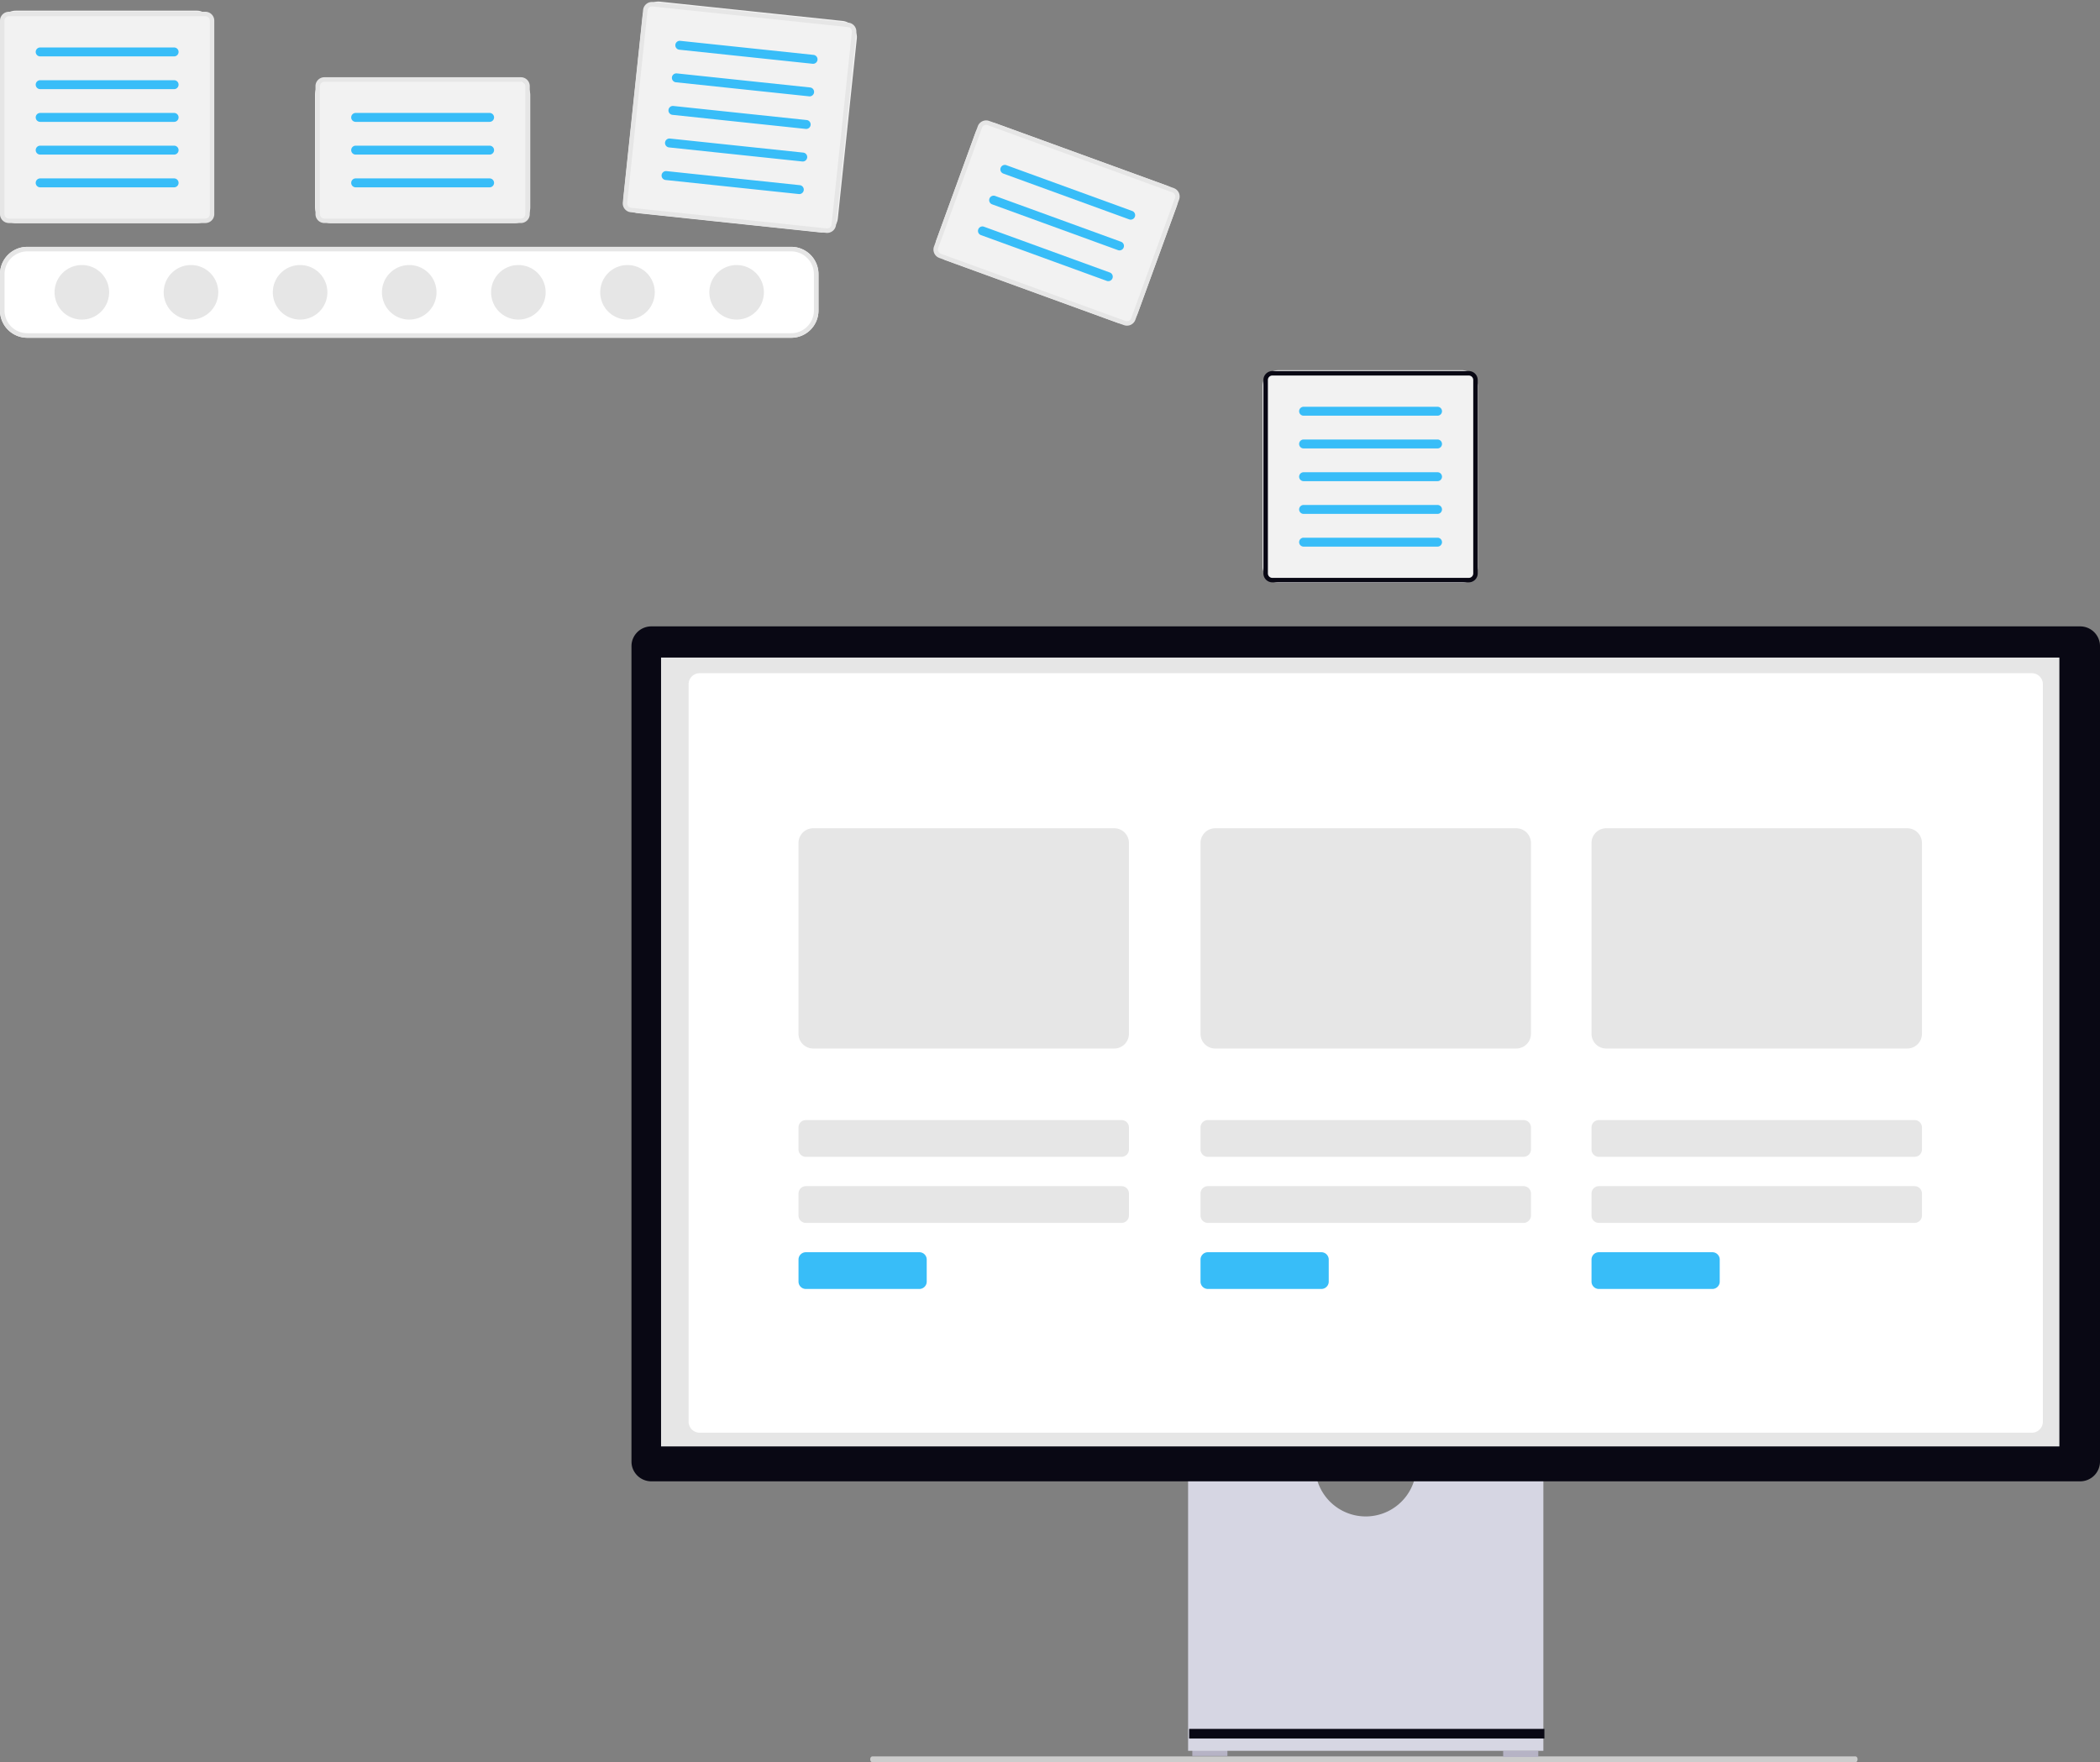 <svg xmlns="http://www.w3.org/2000/svg" width="800" height="671.436" viewBox="0 0 800 671.436" xmlns:xlink="http://www.w3.org/1999/xlink" role="img" artist="Katerina Limpitsouni" source="https://undraw.co/"><rect x="0" y="0" width="800" height="671.436" fill="#808080" stroke="none"/><g transform="translate(-332 61.473)"><g transform="translate(572.559 177.193)"><path d="M15.18,488.291c0,.611.335,1.1.751,1.1h374.65c.42,0,.751-.49.751-1.1s-.335-1.1-.751-1.1H15.931C15.515,487.191,15.18,487.681,15.18,488.291Z" transform="translate(75.763 -56.622)" fill="#ccc"/><rect width="13.376" height="2.36" transform="translate(213.659 428.039)" fill="#b6b3c5"/><rect width="13.376" height="2.36" transform="translate(332.077 428.433)" fill="#b6b3c5"/><path d="M315.831,370.945a19.274,19.274,0,0,1-38.033,0H229.146V476.381H364.485V370.945Z" transform="translate(-17.094 -47.95)" fill="#d6d6e3"/><rect width="135.336" height="3.67" transform="translate(212.446 420.078)" fill="#090814"/><path d="M551.9,347.661H7.545A7.553,7.553,0,0,1,0,340.117V29.456a7.553,7.553,0,0,1,7.545-7.546H551.9a7.554,7.554,0,0,1,7.545,7.545V340.117a7.554,7.554,0,0,1-7.545,7.545Z" transform="translate(0 -21.911)" fill="#090814"/><path d="M0,0H532.689V300.572H0Z" transform="translate(11.275 11.88)" fill="#e6e6e6"/><path d="M4.2,0H511.71a4.2,4.2,0,0,1,4.2,4.2V285.189a4.2,4.2,0,0,1-4.2,4.2H4.2a4.2,4.2,0,0,1-4.2-4.2V4.2A4.2,4.2,0,0,1,4.2,0Z" transform="translate(21.768 17.834)" fill="#fff"/><path d="M5.594,0H120.28a5.594,5.594,0,0,1,5.594,5.594V78.322a5.594,5.594,0,0,1-5.594,5.594H5.594A5.594,5.594,0,0,1,0,78.322V5.594A5.594,5.594,0,0,1,5.594,0Z" transform="translate(63.636 76.923)" fill="#e6e6e6"/><path d="M5.594,0H120.28a5.594,5.594,0,0,1,5.594,5.594V78.322a5.594,5.594,0,0,1-5.594,5.594H5.594A5.594,5.594,0,0,1,0,78.322V5.594A5.594,5.594,0,0,1,5.594,0Z" transform="translate(216.783 76.923)" fill="#e6e6e6"/><path d="M2.8,0h120.28a2.8,2.8,0,0,1,2.8,2.8v8.392a2.8,2.8,0,0,1-2.8,2.8H2.8a2.8,2.8,0,0,1-2.8-2.8V2.8A2.8,2.8,0,0,1,2.8,0Z" transform="translate(63.636 188.112)" fill="#e6e6e6"/><path d="M2.8,0h120.28a2.8,2.8,0,0,1,2.8,2.8v8.392a2.8,2.8,0,0,1-2.8,2.8H2.8a2.8,2.8,0,0,1-2.8-2.8V2.8A2.8,2.8,0,0,1,2.8,0Z" transform="translate(63.636 213.287)" fill="#e6e6e6"/><path d="M2.8,0H46.042a2.8,2.8,0,0,1,2.8,2.8v8.392a2.8,2.8,0,0,1-2.8,2.8H2.8a2.8,2.8,0,0,1-2.8-2.8V2.8A2.8,2.8,0,0,1,2.8,0Z" transform="translate(63.636 238.462)" fill="#38bdf8"/><path d="M2.8,0h120.28a2.8,2.8,0,0,1,2.8,2.8v8.392a2.8,2.8,0,0,1-2.8,2.8H2.8a2.8,2.8,0,0,1-2.8-2.8V2.8A2.8,2.8,0,0,1,2.8,0Z" transform="translate(216.783 188.112)" fill="#e6e6e6"/><path d="M2.8,0h120.28a2.8,2.8,0,0,1,2.8,2.8v8.392a2.8,2.8,0,0,1-2.8,2.8H2.8a2.8,2.8,0,0,1-2.8-2.8V2.8A2.8,2.8,0,0,1,2.8,0Z" transform="translate(216.783 213.287)" fill="#e6e6e6"/><path d="M2.8,0H46.042a2.8,2.8,0,0,1,2.8,2.8v8.392a2.8,2.8,0,0,1-2.8,2.8H2.8a2.8,2.8,0,0,1-2.8-2.8V2.8A2.8,2.8,0,0,1,2.8,0Z" transform="translate(216.783 238.462)" fill="#38bdf8"/><path d="M5.594,0H120.28a5.594,5.594,0,0,1,5.594,5.594V78.322a5.594,5.594,0,0,1-5.594,5.594H5.594A5.594,5.594,0,0,1,0,78.322V5.594A5.594,5.594,0,0,1,5.594,0Z" transform="translate(365.734 76.923)" fill="#e6e6e6"/><path d="M2.8,0h120.28a2.8,2.8,0,0,1,2.8,2.8v8.392a2.8,2.8,0,0,1-2.8,2.8H2.8a2.8,2.8,0,0,1-2.8-2.8V2.8A2.8,2.8,0,0,1,2.8,0Z" transform="translate(365.734 188.112)" fill="#e6e6e6"/><path d="M2.8,0h120.28a2.8,2.8,0,0,1,2.8,2.8v8.392a2.8,2.8,0,0,1-2.8,2.8H2.8a2.8,2.8,0,0,1-2.8-2.8V2.8A2.8,2.8,0,0,1,2.8,0Z" transform="translate(365.734 213.287)" fill="#e6e6e6"/><path d="M2.8,0H46.042a2.8,2.8,0,0,1,2.8,2.8v8.392a2.8,2.8,0,0,1-2.8,2.8H2.8a2.8,2.8,0,0,1-2.8-2.8V2.8A2.8,2.8,0,0,1,2.8,0Z" transform="translate(365.734 238.462)" fill="#38bdf8"/></g><g transform="translate(332 -57.413)"><g transform="translate(0 89.994)"><path d="M10.393,0H301.4A10.393,10.393,0,0,1,311.8,10.393V24.251A10.393,10.393,0,0,1,301.4,34.644H10.393A10.393,10.393,0,0,1,0,24.251V10.393A10.393,10.393,0,0,1,10.393,0Z" fill="#fff"/><path d="M10.393,1.732a8.671,8.671,0,0,0-8.661,8.661V24.251a8.671,8.671,0,0,0,8.661,8.661H301.4a8.671,8.671,0,0,0,8.661-8.661V10.393A8.671,8.671,0,0,0,301.4,1.732H10.393m0-1.732H301.4A10.393,10.393,0,0,1,311.8,10.393V24.251A10.393,10.393,0,0,1,301.4,34.644H10.393A10.393,10.393,0,0,1,0,24.251V10.393A10.393,10.393,0,0,1,10.393,0Z" fill="#e6e6e6"/><path d="M10.393,0A10.393,10.393,0,1,1,0,10.393,10.393,10.393,0,0,1,10.393,0Z" transform="translate(20.787 6.929)" fill="#e6e6e6"/><path d="M10.393,0A10.393,10.393,0,1,1,0,10.393,10.393,10.393,0,0,1,10.393,0Z" transform="translate(62.36 6.929)" fill="#e6e6e6"/><path d="M10.393,0A10.393,10.393,0,1,1,0,10.393,10.393,10.393,0,0,1,10.393,0Z" transform="translate(103.933 6.929)" fill="#e6e6e6"/><path d="M10.393,0A10.393,10.393,0,1,1,0,10.393,10.393,10.393,0,0,1,10.393,0Z" transform="translate(145.506 6.929)" fill="#e6e6e6"/><path d="M10.393,0A10.393,10.393,0,1,1,0,10.393,10.393,10.393,0,0,1,10.393,0Z" transform="translate(187.079 6.929)" fill="#e6e6e6"/><path d="M10.393,0A10.393,10.393,0,1,1,0,10.393,10.393,10.393,0,0,1,10.393,0Z" transform="translate(228.652 6.929)" fill="#e6e6e6"/><path d="M10.393,0A10.393,10.393,0,1,1,0,10.393,10.393,10.393,0,0,1,10.393,0Z" transform="translate(270.225 6.929)" fill="#e6e6e6"/></g><g transform="translate(481.303 137.322)"><rect width="82" height="81" rx="6" transform="translate(-0.303 -0.322)" fill="#f2f2f2"/><path d="M3.4,1.7A1.7,1.7,0,0,0,1.7,3.4V77.1a1.7,1.7,0,0,0,1.7,1.7H78.233a1.7,1.7,0,0,0,1.7-1.7V3.4a1.7,1.7,0,0,0-1.7-1.7H3.4M3.4,0H78.233a3.4,3.4,0,0,1,3.4,3.4V77.1a3.4,3.4,0,0,1-3.4,3.4H3.4A3.4,3.4,0,0,1,0,77.1V3.4A3.4,3.4,0,0,1,3.4,0Z" transform="translate(0 0)" fill="#090814"/><path d="M1.7,0H52.722a1.7,1.7,0,1,1,0,3.4H1.7A1.7,1.7,0,0,1,1.7,0Z" transform="translate(13.606 13.606)" fill="#38bdf8"/><path d="M1.7,0H52.722a1.7,1.7,0,1,1,0,3.4H1.7A1.7,1.7,0,0,1,1.7,0Z" transform="translate(13.606 26.078)" fill="#38bdf8"/><path d="M1.7,0H52.722a1.7,1.7,0,1,1,0,3.4H1.7A1.7,1.7,0,0,1,1.7,0Z" transform="translate(13.606 38.55)" fill="#38bdf8"/><path d="M1.7,0H52.722a1.7,1.7,0,1,1,0,3.4H1.7A1.7,1.7,0,0,1,1.7,0Z" transform="translate(13.606 51.021)" fill="#38bdf8"/><path d="M1.7,0H52.722a1.7,1.7,0,1,1,0,3.4H1.7A1.7,1.7,0,0,1,1.7,0Z" transform="translate(13.606 63.493)" fill="#38bdf8"/></g><g transform="translate(373.648 40.86) rotate(20)"><rect width="81.634" height="55.557" rx="6" fill="#f2f2f2"/><path d="M3.4,1.7A1.7,1.7,0,0,0,1.7,3.4V52.155a1.7,1.7,0,0,0,1.7,1.7H78.233a1.7,1.7,0,0,0,1.7-1.7V3.4a1.7,1.7,0,0,0-1.7-1.7H3.4M3.4,0H78.233a3.4,3.4,0,0,1,3.4,3.4V52.155a3.4,3.4,0,0,1-3.4,3.4H3.4a3.4,3.4,0,0,1-3.4-3.4V3.4A3.4,3.4,0,0,1,3.4,0Z" transform="translate(0 0)" fill="#e6e6e6"/><path d="M1.7,0H52.722a1.7,1.7,0,1,1,0,3.4H1.7A1.7,1.7,0,0,1,1.7,0Z" transform="translate(13.606 13.606)" fill="#38bdf8"/><path d="M1.7,0H52.722a1.7,1.7,0,1,1,0,3.4H1.7A1.7,1.7,0,0,1,1.7,0Z" transform="translate(13.606 26.078)" fill="#38bdf8"/><path d="M1.7,0H52.722a1.7,1.7,0,1,1,0,3.4H1.7A1.7,1.7,0,0,1,1.7,0Z" transform="translate(13.606 38.55)" fill="#38bdf8"/></g><g transform="translate(120.165 25.366)"><rect width="82" height="55" rx="6" transform="translate(-0.165 0.633)" fill="#f2f2f2"/><path d="M3.4,1.7A1.7,1.7,0,0,0,1.7,3.4V52.155a1.7,1.7,0,0,0,1.7,1.7H78.233a1.7,1.7,0,0,0,1.7-1.7V3.4a1.7,1.7,0,0,0-1.7-1.7H3.4M3.4,0H78.233a3.4,3.4,0,0,1,3.4,3.4V52.155a3.4,3.4,0,0,1-3.4,3.4H3.4a3.4,3.4,0,0,1-3.4-3.4V3.4A3.4,3.4,0,0,1,3.4,0Z" transform="translate(0.019 0)" fill="#e6e6e6"/><path d="M1.7,0H52.722a1.7,1.7,0,1,1,0,3.4H1.7A1.7,1.7,0,0,1,1.7,0Z" transform="translate(13.625 13.606)" fill="#38bdf8"/><path d="M1.7,0H52.722a1.7,1.7,0,1,1,0,3.4H1.7A1.7,1.7,0,0,1,1.7,0Z" transform="translate(13.625 26.078)" fill="#38bdf8"/><path d="M1.7,0H52.722a1.7,1.7,0,1,1,0,3.4H1.7A1.7,1.7,0,0,1,1.7,0Z" transform="translate(13.625 38.55)" fill="#38bdf8"/></g><g transform="matrix(0.995, 0.105, -0.105, 0.995, 245.393, -4.067)"><rect width="82" height="81" rx="6" transform="translate(0.065 0.001)" fill="#f2f2f2"/><path d="M3.4,1.7A1.7,1.7,0,0,0,1.7,3.4V77.1a1.7,1.7,0,0,0,1.7,1.7H78.233a1.7,1.7,0,0,0,1.7-1.7V3.4a1.7,1.7,0,0,0-1.7-1.7H3.4M3.4,0H78.233a3.4,3.4,0,0,1,3.4,3.4V77.1a3.4,3.4,0,0,1-3.4,3.4H3.4A3.4,3.4,0,0,1,0,77.1V3.4A3.4,3.4,0,0,1,3.4,0Z" transform="translate(0 0.423)" fill="#e6e6e6"/><path d="M1.7,0H52.722a1.7,1.7,0,1,1,0,3.4H1.7A1.7,1.7,0,0,1,1.7,0Z" transform="translate(13.606 14.028)" fill="#38bdf8"/><path d="M1.7,0H52.722a1.7,1.7,0,1,1,0,3.4H1.7A1.7,1.7,0,0,1,1.7,0Z" transform="translate(13.606 26.5)" fill="#38bdf8"/><path d="M1.7,0H52.722a1.7,1.7,0,1,1,0,3.4H1.7A1.7,1.7,0,0,1,1.7,0Z" transform="translate(13.606 38.972)" fill="#38bdf8"/><path d="M1.7,0H52.722a1.7,1.7,0,1,1,0,3.4H1.7A1.7,1.7,0,0,1,1.7,0Z" transform="translate(13.606 51.444)" fill="#38bdf8"/><path d="M1.7,0H52.722a1.7,1.7,0,1,1,0,3.4H1.7A1.7,1.7,0,0,1,1.7,0Z" transform="translate(13.606 63.916)" fill="#38bdf8"/></g><g transform="translate(0 0)"><rect width="81" height="81" rx="6" transform="translate(0 0.001)" fill="#f2f2f2"/><path d="M3.4,1.7A1.7,1.7,0,0,0,1.7,3.4V77.1a1.7,1.7,0,0,0,1.7,1.7H78.233a1.7,1.7,0,0,0,1.7-1.7V3.4a1.7,1.7,0,0,0-1.7-1.7H3.4M3.4,0H78.233a3.4,3.4,0,0,1,3.4,3.4V77.1a3.4,3.4,0,0,1-3.4,3.4H3.4A3.4,3.4,0,0,1,0,77.1V3.4A3.4,3.4,0,0,1,3.4,0Z" transform="translate(0 0.423)" fill="#e6e6e6"/><path d="M1.7,0H52.722a1.7,1.7,0,1,1,0,3.4H1.7A1.7,1.7,0,0,1,1.7,0Z" transform="translate(13.606 14.028)" fill="#38bdf8"/><path d="M1.7,0H52.722a1.7,1.7,0,1,1,0,3.4H1.7A1.7,1.7,0,0,1,1.7,0Z" transform="translate(13.606 26.5)" fill="#38bdf8"/><path d="M1.7,0H52.722a1.7,1.7,0,1,1,0,3.4H1.7A1.7,1.7,0,0,1,1.7,0Z" transform="translate(13.606 38.972)" fill="#38bdf8"/><path d="M1.7,0H52.722a1.7,1.7,0,1,1,0,3.4H1.7A1.7,1.7,0,0,1,1.7,0Z" transform="translate(13.606 51.444)" fill="#38bdf8"/><path d="M1.7,0H52.722a1.7,1.7,0,1,1,0,3.4H1.7A1.7,1.7,0,0,1,1.7,0Z" transform="translate(13.606 63.916)" fill="#38bdf8"/></g></g></g></svg>
